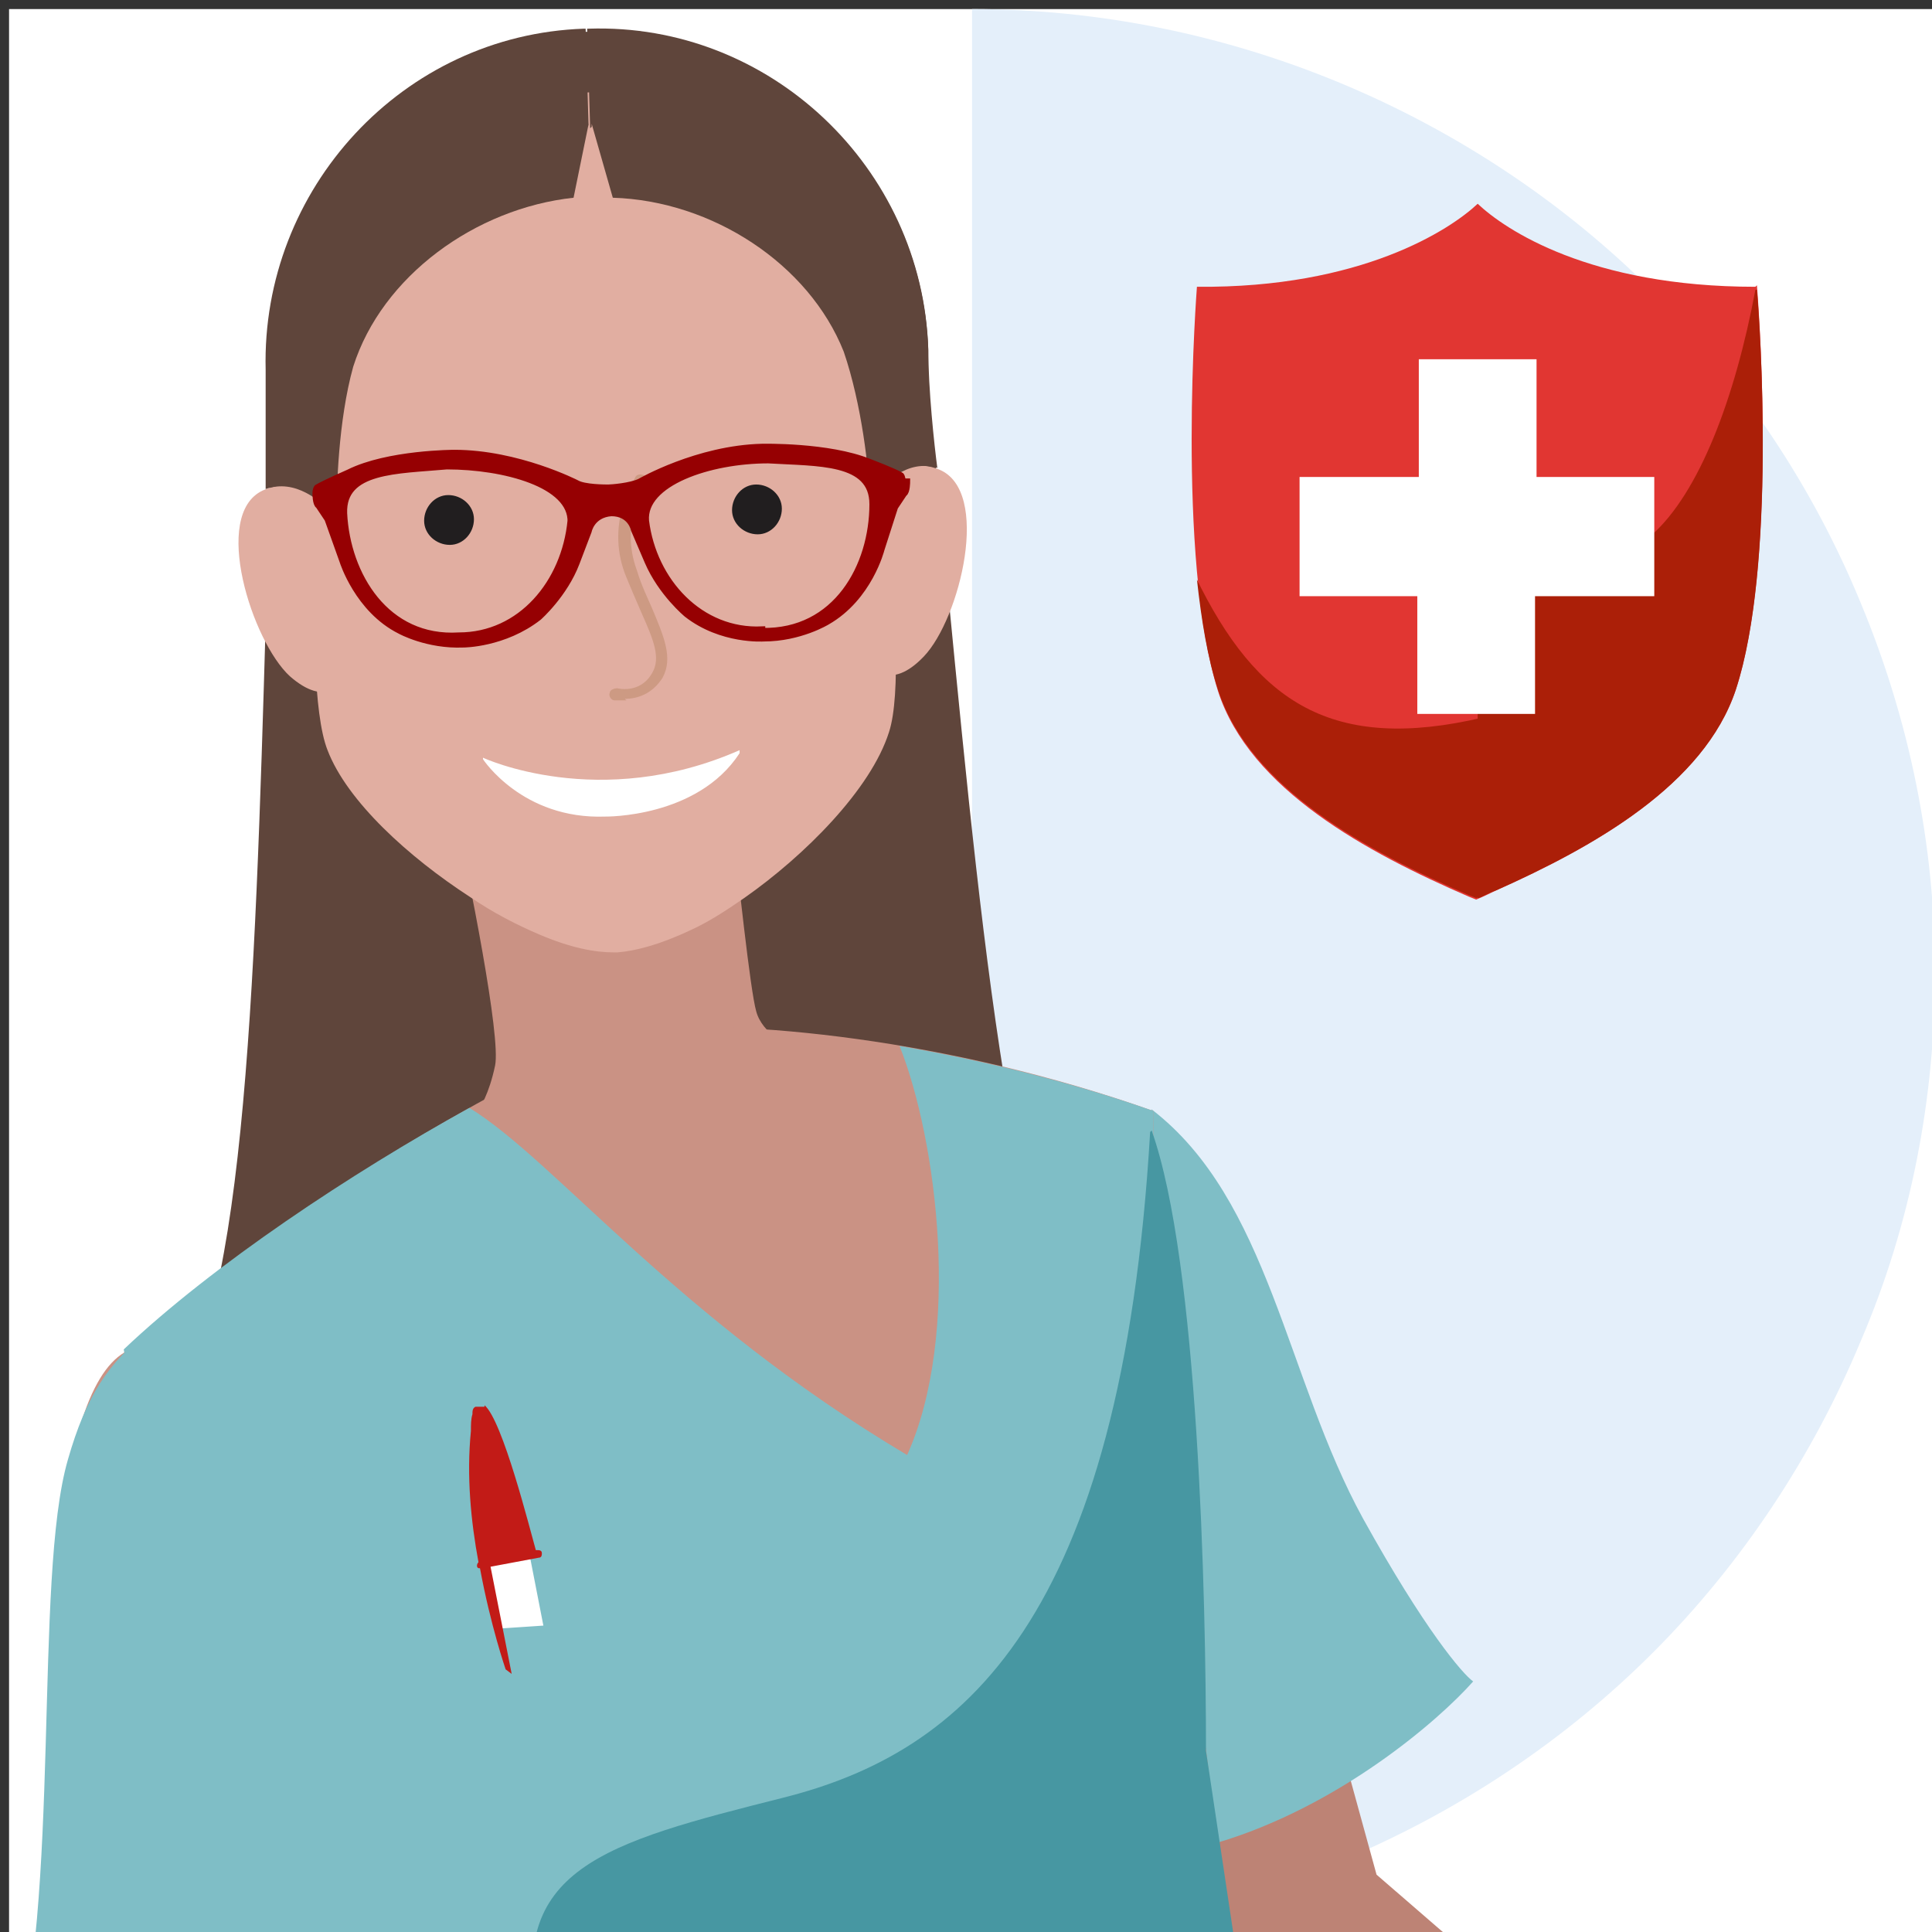 <?xml version="1.0" encoding="UTF-8"?>
<svg id="Layer_1" xmlns="http://www.w3.org/2000/svg" width="128" height="128" version="1.1" xmlns:xlink="http://www.w3.org/1999/xlink" viewBox="0 0 128 128">
  <rect x="0" y="0" width="128" height="128" fill="#333333" stroke="none"/>
  <!-- Generator: Adobe Illustrator 29.1.0, SVG Export Plug-In . SVG Version: 2.1.0 Build 142)  -->
  <defs>
    <style>
      .st0, .st1 {
        fill: #5f453b;
      }

      .st2 {
        fill: #211e1f;
      }

      .st3 {
        fill: #bd8375;
      }

      .st4 {
        fill: #e13632;
      }

      .st5 {
        fill: #ca9284;
      }

      .st6 {
        fill: #fff;
      }

      .st7 {
        fill: none;
      }

      .st8 {
        fill: #cd9a83;
      }

      .st9 {
        fill: #960002;
        stroke: #960002;
        stroke-width: .4px;
      }

      .st10 {
        fill: #e4effa;
      }

      .st11 {
        fill: #ab1f08;
      }

      .st11, .st1 {
        fill-rule: evenodd;
      }

      .st12 {
        fill: #e1aea1;
      }

      .st13 {
        fill: #c21b17;
      }

      .st14 {
        fill: #7fbec6;
      }

      .st15 {
        clip-path: url(#clippath);
      }

      .st16 {
        fill: #4797a2;
      }
    </style>
    <clipPath id="clippath">
      <rect class="st7" x=".6" y=".6" width="127.6" height="127.6"/>
    </clipPath>
  </defs>
  <g class="st15">
    <g>
      <rect class="st6" x=".6" y=".6" width="127.6" height="127.6"/>
      <path class="st10" d="M64.4.6c8.4,0,16.7,1.7,24.4,4.9,7.7,3.2,14.8,7.9,20.7,13.8,5.9,5.9,10.6,12.9,13.8,20.7,3.2,7.7,4.9,16,4.9,24.4s-1.6,16.7-4.9,24.4c-3.2,7.7-7.9,14.8-13.8,20.7-5.9,5.9-13,10.6-20.7,13.8-7.7,3.2-16,4.9-24.4,4.9V.6Z"/>
      <path class="st1" d="M17.9,25.5c0-.3,0-.6,0-.9-.4-12,9-22.1,21.1-22.5,12-.4,22.1,9,22.5,21.1,0,.9,0,1.9,0,2.8.1,1.3.3,2.7.4,3.9,2.5,25.1,4.4,50.6,9.6,59.3l-59,1.9c4.4-9,4.6-34.6,5.4-59.8,0-1.9.1-3.9.2-5.9ZM24.4,24.6c1.9-6,7.2-10.5,13.7-11.1l.9-4.9,1.4,4.8c6.5.2,12.1,4.4,14.4,10.2l-30.4,1Z"/>
      <path class="st0" d="M38.1,13.4c-6.5.7-11.8,5.2-13.7,11.1l30.4-1c-2.3-5.8-7.9-10-14.4-10.2l-1.4-4.8-.9,4.9Z"/>
      <path class="st12" d="M57.4,32.9s2.1-2.9,4.8-1.8c3.5,1.4,1.4,9.9-1,12.4-2.2,2.3-3.6.9-4-.3-.3-.8-2.1-7.4.2-10.2h0Z"/>
      <path class="st12" d="M22.4,34s-2.2-2.8-5-1.5c-3.4,1.6-.7,10,1.8,12.3,2.4,2.1,3.6.6,4-.6.2-.8,1.6-7.5-.8-10.2h0Z"/>
      <path class="st5" d="M30,53.2c1.1,5,3.2,15.5,2.8,17.4-.4,1.9-1,2.8-1.2,3.1l21.6-4c-.9-.3-2.7-1.2-3.1-2.7-.4-1.4-1.2-9-1.6-12.6l-18.5-1.3Z"/>
      <path class="st12" d="M57.7,23.7s-1.6-18.1-18.3-17.6c-16.6.6-17.8,18.8-17.8,18.8,0,0-1.8,20,.1,24.8,1.3,3.4,5.4,7.1,9.4,9.7,1.6,1.1,3.2,1.9,4.6,2.5,2.1.9,3.7,1.2,5,1.2h.1s0,0,.1,0c1.2-.1,2.8-.5,4.9-1.5,1.1-.5,2.2-1.2,3.5-2.1,4-2.8,8.4-7.2,9.6-11,1.6-4.9-1.5-24.7-1.5-24.7h.2Z"/>
      <path class="st2" d="M31.4,34.4c0,.9-.7,1.7-1.6,1.7-.9,0-1.7-.7-1.7-1.6,0-.9.7-1.7,1.6-1.7.9,0,1.7.7,1.7,1.6Z"/>
      <path class="st2" d="M51.8,33.7c0,.9-.7,1.7-1.6,1.7s-1.7-.7-1.7-1.6c0-.9.7-1.7,1.6-1.7s1.7.7,1.7,1.6Z"/>
      <path class="st6" d="M32,50.3s2.6,4,8.1,3.8c0,0,6.1.1,8.9-4.2v-.2c-9.3,4.1-17,.5-17,.5h0Z"/>
      <path class="st8" d="M41.5,46.4c-.3,0-.6,0-.8,0-.2,0-.4-.3-.3-.5,0-.2.3-.3.5-.3,0,0,1.5.4,2.3-1,.6-1,.1-2.2-.7-4-.3-.7-.7-1.6-1.1-2.6-1.3-3.5.7-6.3.7-6.4.1-.2.4-.2.6-.1.2.1.3.3.1.5,0,0-1.8,2.6-.6,5.8.3,1,.7,1.8,1,2.5.8,1.9,1.4,3.3.7,4.6-.7,1.1-1.7,1.4-2.5,1.4h0Z"/>
      <path class="st1" d="M39.1,8.5l-.2-6.6h.1c12-.4,22.1,9.2,22.5,21.2,0,2.7.4,6.4.6,7.9-2-.6-3.5,1-4.4,2h-.1c0-1.7-.5-6.2-1.7-9.7-2.3-5.8-8.7-10-15.3-10.2l-1.4-4.9v.2Z"/>
      <path class="st1" d="M39,8.5l-.2-6.6h-.1c-12,.4-21.4,10.6-21.1,22.6,0,2.7,0,6.4,0,7.9,2-.7,3.6.8,4.6,1.7h.1c0-1.7.1-6.2,1.1-9.8,1.9-6,8.1-10.5,14.6-11.2l1-4.9v.2Z"/>
      <path class="st3" d="M81.5,88.9l9.7,35.3,17.1,14.8c-2.9,0-3.9,5.6-4.1,8.5l-33.1-12.4c4.4-22.3,7.2-34.6,5.3-61.5,2.4,5.9,3.6,9.3,5.1,15.3Z"/>
      <path class="st14" d="M76.3,73.5c7.8,6,8.9,17.8,14,27.1,4.1,7.4,6.6,10.3,7.3,10.8-2.3,2.6-8.9,8.3-17,10.7-8.1,2.5-6.2-31.4-4.3-48.6Z"/>
      <path class="st5" d="M41.8,68.2c7.3-.7,21.1.6,34.6,5.4,0,8.4,1.4,20.8,2.4,32,1.3,15.9,5.6,38,4.7,47.6h-46.1c-8.6-17.6-27.9-53.9-29.1-63.8,9.1-8.6,26.2-18.6,33.6-21.2Z"/>
      <path class="st14" d="M31.1,73.4c5.7,3.5,13.7,13.9,29,23,3.6-8,2-20.8-.5-27.1,5.3.9,11.1,2.3,16.8,4.3,0,6.1.8,14.4,1.5,22.8.3,3.1.6,6.2.8,9.2.5,6,1.4,13,2.3,19.8,1.5,11.1,2.9,21.9,2.4,27.8h-46.1c-1.8-3.7-4.1-8.3-6.6-13.3-9.3-18.5-21.5-42.7-22.5-50.5,5.9-5.6,15.1-11.7,22.9-16Z"/>
      <path class="st16" d="M76.2,75c-1.9,32.4-12.4,41.1-24.3,44.1-11.9,3-18.4,4.7-16.2,14.8,1.7,8.1,1.9,16.9,1.7,20.3l46.8-9.5-4.3-28.7c0-10.1-.5-32.4-3.6-41.1Z"/>
      <path class="st5" d="M22.7,105c-7.7-15.3-14.3-20.9-17.4-10.5-3.1,10.5,5.8,58.6,8,62.2,1.8,2.9,38.8,2.7,54.4,3.8-2.2-4.6,2-3,2-8.5-6.4-2.7-41.2-6.5-42.3-7.4-1.1-.9-1.6-30.3-4.8-39.7Z"/>
      <path class="st9" d="M59.8,31.9c0-.3-.1-.4-.1-.4-.5-.3-2.1-.9-2.1-.9-2.7-1.1-7.1-1-7.1-1-4.3.1-8.1,2.3-8.1,2.3-.6.3-1.9.4-2.1.4-.2,0-1.6,0-2.1-.3,0,0-3.9-2-8.1-2,0,0-4.4,0-7,1.3,0,0-1.6.7-2.1,1,0,0-.1.1-.1.4,0,0,0,.7.2.8l.4.6.2.3,1,2.8s1,3.2,3.8,4.6c0,0,1.8,1,4.2.9,0,0,2.7,0,5-1.8,0,0,1.7-1.5,2.5-3.6l.8-2.1s.2-1.1,1.5-1.2c1.3,0,1.5,1.1,1.5,1.1l.9,2.1c.9,2.1,2.6,3.5,2.6,3.5,2.3,1.8,5.1,1.6,5.1,1.6,2.4,0,4.2-1.1,4.2-1.1,2.8-1.6,3.6-4.8,3.6-4.8l.9-2.8.2-.3.4-.6c.2-.1.2-.8.2-.8ZM37.8,34.5c-.4,4.1-3.3,7.6-7.4,7.6-4.8.3-7.4-4-7.6-8.1-.1-2.9,3.5-2.8,6.8-3.1,3.8,0,8.3,1.2,8.2,3.7ZM50.5,41.7c-4.1.2-7.2-3.2-7.7-7.2-.2-2.5,4.2-4,8.1-4,3.3.2,6.9,0,6.9,2.9,0,4.1-2.4,8.5-7.3,8.4Z"/>
      <path class="st6" d="M34.4,99.5l1.6,8.2-3,.2-1.3-7.9,2.7-.5Z"/>
      <path class="st13" d="M31.6,103.8c0-.1,0-.2.1-.3-.5-2.7-.8-5.7-.5-8.7,0-.4,0-.8.1-1.1h0c0-.2,0-.4.2-.5h.6c0-.1,0-.1,0-.1,1.2,1,3,8.2,3.4,9.6h.1c.1,0,.3,0,.3.2,0,.1,0,.3-.2.3l-3.2.6,1.4,7.1-.4-.3s-1-2.9-1.7-6.7c-.1,0-.2,0-.2-.2h0Z"/>
      <path class="st14" d="M9.7,88.1c8,3.5,20.1,17.4,18.9,39.4,0,4.8,1.8,10.9,2.7,13.3-10.9-3.3-23-6.2-30.5-3.9,3.3-10.9,1.4-32.3,3.7-40.2,1.2-4.2,2.7-6.5,5.4-8.5Z"/>
      <path class="st4" d="M116.3,19c-11,0-16.6-3.8-18.4-5.5-1.8,1.7-7.7,5.6-18.6,5.5,0,0-1.4,17.9,1.4,26.8,2.1,6.5,9.9,10.7,16.6,13.6l.5.2s.5-.2,1.3-.6c6.5-2.9,13.8-7,15.9-13.3,2.9-8.9,1.4-26.8,1.4-26.8Z"/>
      <path class="st11" d="M116.3,19.2h0c-2.7,14.4-9.5,25-18.4,11.8v28.5c.2,0,.6-.3,1.2-.5,6.5-2.9,13.8-7,15.9-13.3,2.7-8.2,1.6-24.3,1.4-26.5Z"/>
      <path class="st11" d="M100.7,58.3l-1.5-11c-10.3,2.7-15.5-.3-19.6-8.3-.1-.2-.2-.4-.3-.6.3,2.7.7,5.2,1.4,7.3,2.1,6.5,9.9,10.7,16.6,13.6l.5.2s.5-.2,1.3-.6c.5-.2,1.1-.5,1.6-.7Z"/>
      <path class="st6" d="M109.6,31.6h-7.8v-7.8c0,0-7.8,0-7.8,0v7.8h-7.9v7.9c0,0,7.8,0,7.8,0v7.8c0,0,7.8,0,7.8,0v-7.8h7.9v-7.9Z"/>
    </g>
  </g>
</svg>